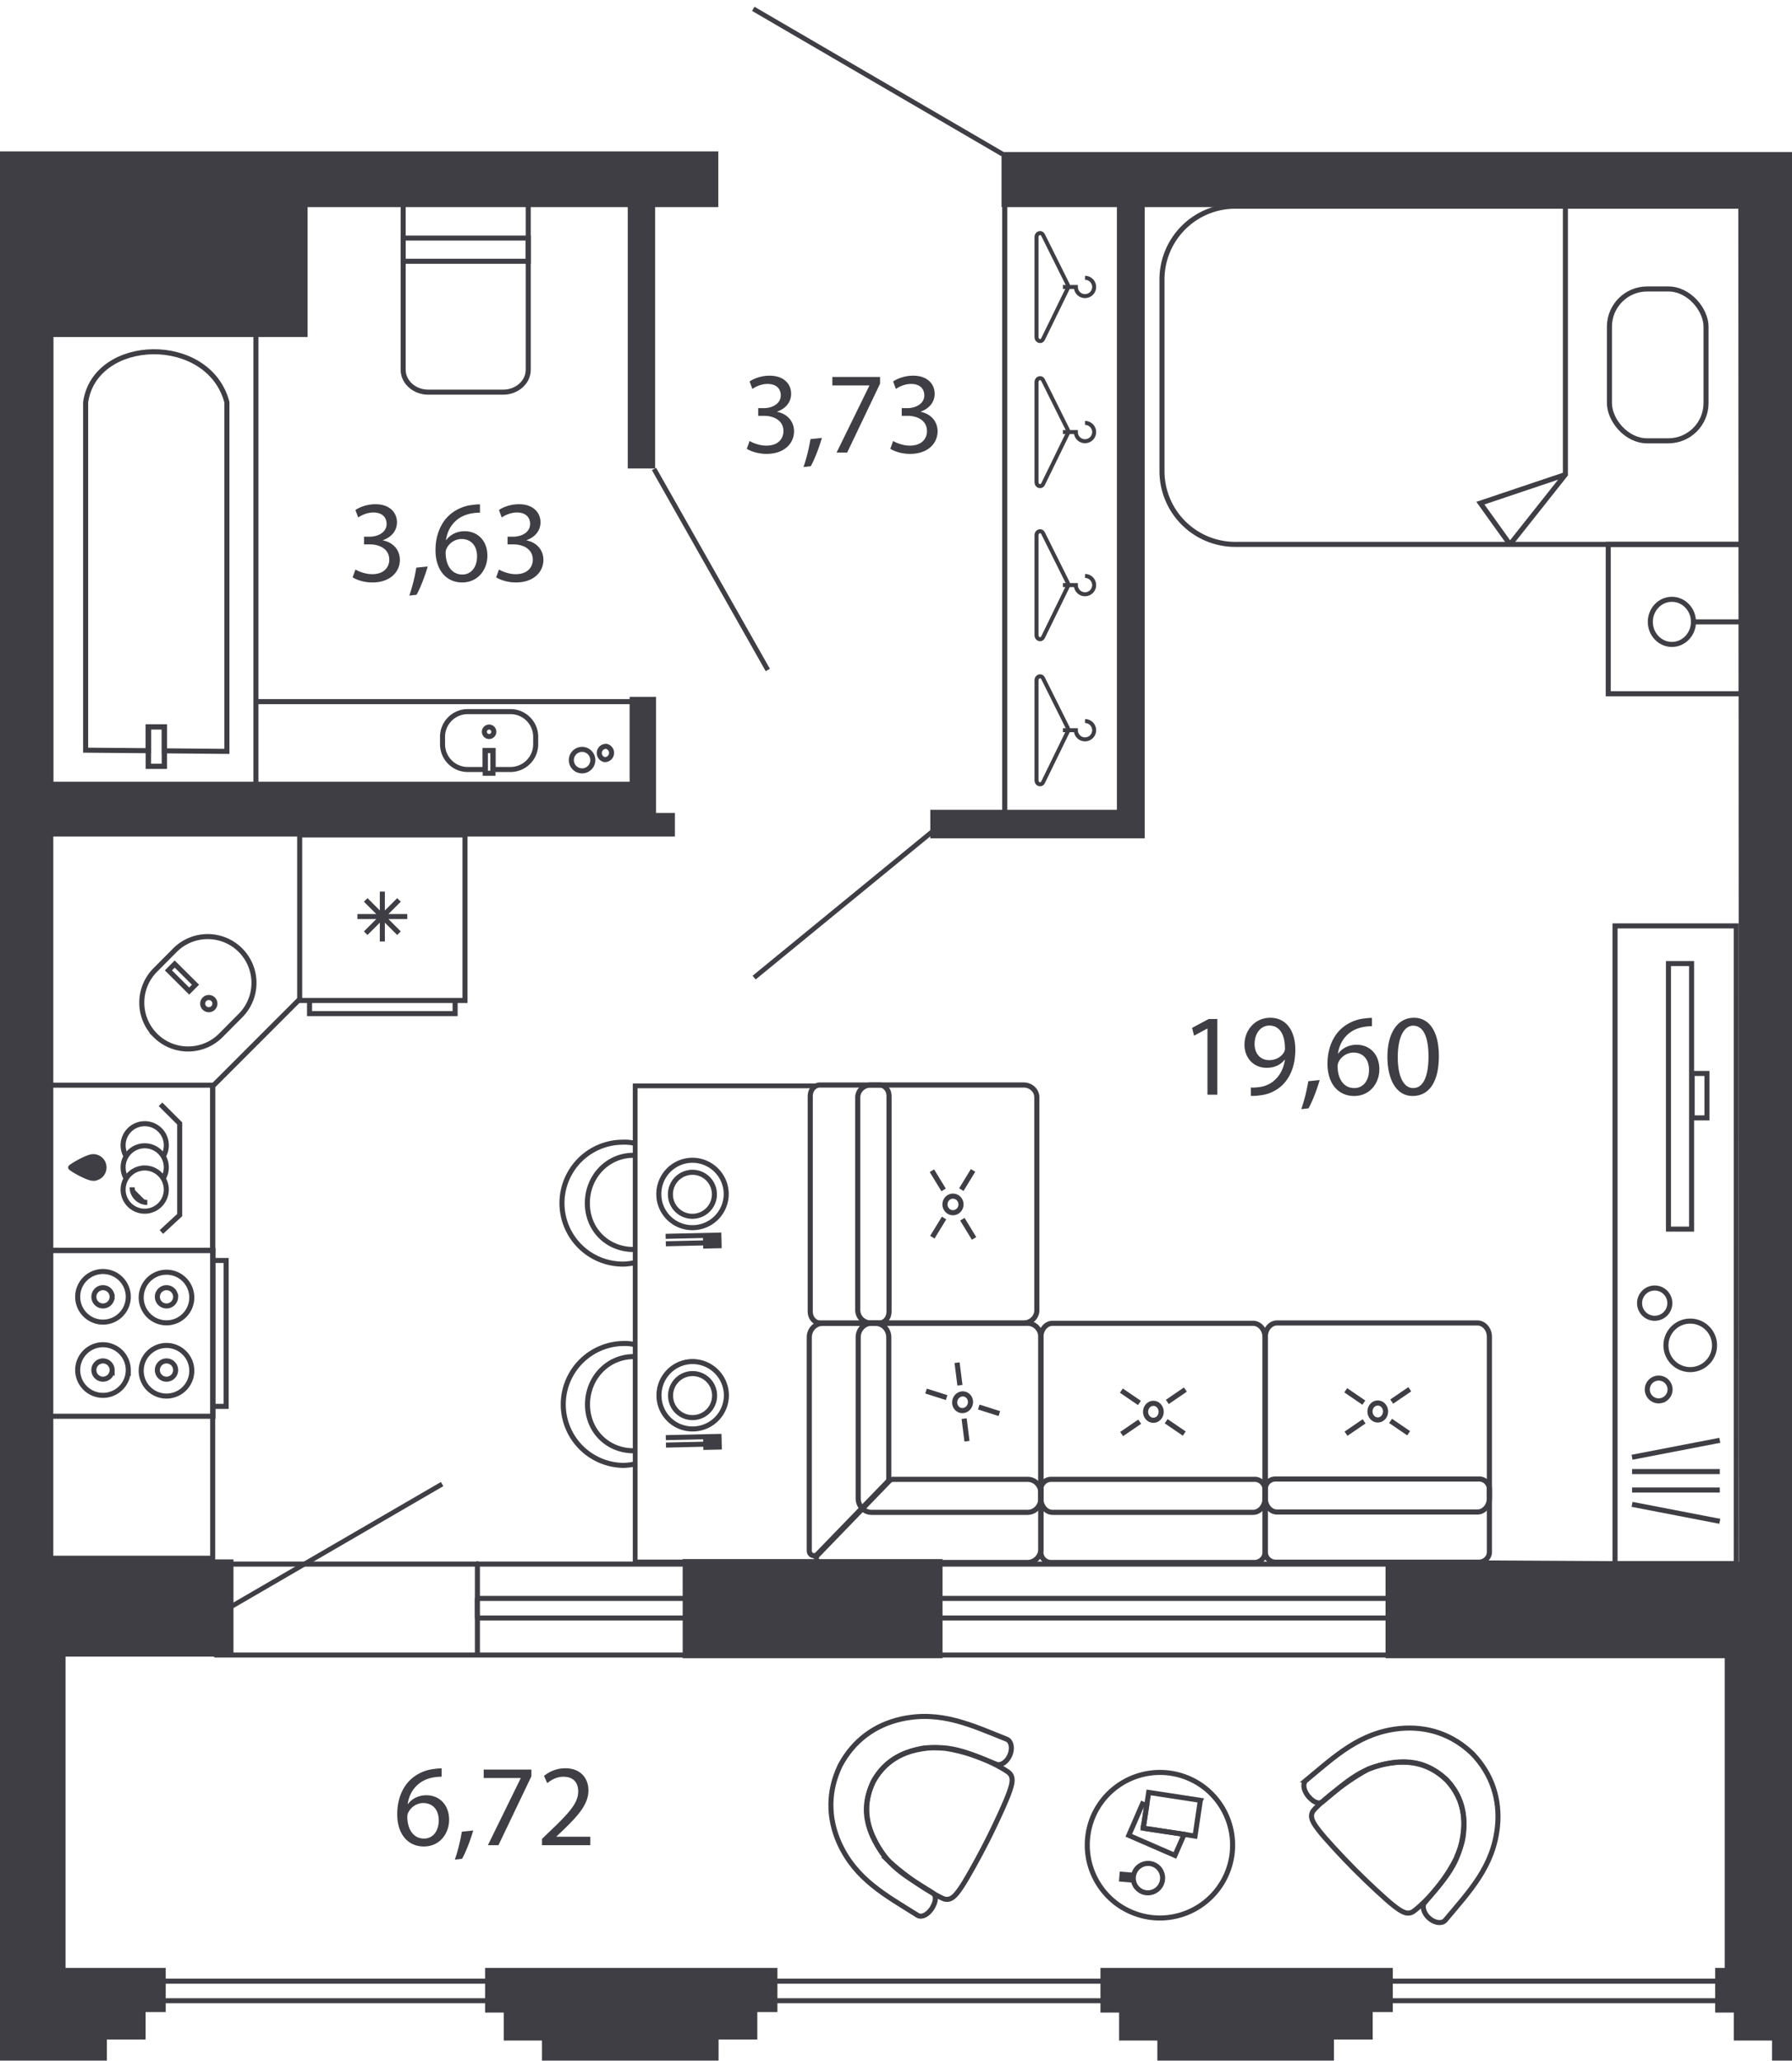 <svg version="1.1" xmlns="http://www.w3.org/2000/svg" xmlns:xlink="http://www.w3.org/1999/xlink" viewBox="156.664 137.919 88.833 102.105"><path fill="none" d="M156.664 240.023v-94.602h35.95l.394-7.502h13.603l.386 7.535h38.5v94.57h-88.833z" data-name="Selection 1"></path><path fill="none" d="M242.164 215.308v20.12h-.476v.531h-15.98v-.531h-14.492v.531h-16.014v-.531h-14.491v.531h-15.832v-.531h-4.965v-20.242h-.608v-38.53h-.047V148.18h48.117v-.001h35.46l.035 67.13h-.707z"></path><clipPath id="a"><path fill="none" d="M156.664 240.023v-94.602h35.95l.394-7.502h13.603l.386 7.535h38.5v94.57h-88.833z"></path></clipPath><g data-name="Layer 6" clip-path="url(#a)"><path d="m189.085 161.157 5.64 9.96m11.64-25.56-12.36-7.2m-15.424 73.098-11.16 6.48m35.482-38.828-8.855 7.252" data-name="исходник" fill="none" stroke="#3e3e44" stroke-miterlimit="10" stroke-width=".239"></path><g data-name="окна" fill="none" stroke="#3e3e44" stroke-linecap="round" stroke-linejoin="round" stroke-width=".25"><path d="M96.377 236.085h184.961v.97H96.377zm103.331-18.965h31.147v.97h-31.147z"></path><path d="M180.321 217.12h22.18v.97h-22.18zm.009 2.789v-4.503"></path><path d="M167.354 215.42h66.395v4.506h-66.395z"></path></g><g data-name="стены" fill="#3e3e44"><path d="M241.688 235.428h14.491v2.188h-.997v1.362h-1.92v1.045h-8.754v-.996h-1.897v-1.386h-.923v-2.213zm-30.472 0h14.491v2.188h-.996v1.362h-1.921v1.045h-8.754v-.996h-1.896v-1.386h-.924v-2.213zm-30.506 0h14.492v2.188h-.997v1.362h-1.92v1.045h-8.754v-.996h-1.896v-1.386h-.924v-2.213zm-30.322 0h14.491v2.188h-.997v1.362h-1.92v1.045h-8.754v-.996h-1.896v-1.386h-.924v-2.213z"></path><path d="M155.8 236.696v-16.647h-8.417v-4.863h9.211V179.51h-34.882v-1.31h5.003v-5.657h1.31v4.068h28.616v-28.43h-28.757v13.093h-1.263V148.18h-3.086v-2.759h68.737v2.759h-3.133v12.952h-1.356V148.18h-28.524v28.476h28.617v-4.208h1.31v5.752h.935v1.169h-30.815v35.817h8.931v4.817h-8.323v16.646l-4.115.047zm34.705-21.522h12.881v4.91h-12.88zm34.843.034v4.876h16.816v16.144h4.103v-16.211h1.514v-16.58h9.013v-5.113h-11.267V148.18h39.182v9.249h2.859v-11.974h-81.256v2.725h5.718v29.865h-9.249v1.413h10.628V148.18h29.428l.034 67.13-17.523-.101z"></path><path d="M144.923 147.268h26.99v7.35h-26.99z"></path></g><path d="M193.823 159.77c.144.086.473.23.83.23.647 0 .854-.41.848-.727-.006-.525-.479-.75-.969-.75h-.282v-.38h.282c.37 0 .836-.19.836-.635 0-.3-.19-.565-.657-.565-.3 0-.588.132-.75.248l-.138-.369c.201-.144.582-.288.987-.288.738 0 1.072.438 1.072.894 0 .392-.237.72-.693.888v.011c.462.087.831.433.837.958 0 .6-.473 1.124-1.367 1.124-.42 0-.79-.132-.974-.253l.138-.387Zm2.672 1.291a8.56 8.56 0 0 0 .346-1.384l.565-.058c-.138.49-.392 1.13-.554 1.402l-.357.04Zm3.795-4.464v.334l-1.632 3.415h-.524l1.626-3.316v-.012h-1.834v-.421h2.364Zm.648 3.173c.144.086.473.23.83.23.647 0 .854-.41.848-.727-.006-.525-.478-.75-.969-.75h-.282v-.38h.282c.37 0 .836-.19.836-.635 0-.3-.19-.565-.657-.565-.3 0-.588.132-.75.248l-.138-.369c.202-.144.582-.288.987-.288.738 0 1.072.438 1.072.894 0 .392-.236.72-.692.888v.011c.462.087.83.433.837.958 0 .6-.474 1.124-1.368 1.124-.42 0-.79-.132-.974-.253l.138-.387Zm-26.655 6.369c.144.086.473.23.83.23.647 0 .854-.409.848-.726-.006-.525-.479-.75-.969-.75h-.282v-.38h.282c.37 0 .836-.19.836-.635 0-.3-.19-.565-.657-.565-.3 0-.588.132-.75.248l-.138-.37c.201-.144.582-.288.986-.288.739 0 1.073.439 1.073.894 0 .392-.237.72-.693.888v.012c.462.087.831.433.837.958 0 .6-.473 1.124-1.367 1.124-.42 0-.79-.133-.975-.254l.14-.386Zm2.672 1.292a8.56 8.56 0 0 0 .346-1.384l.565-.058c-.139.49-.392 1.13-.554 1.401l-.357.041Zm3.501-4.107a1.888 1.888 0 0 0-.38.029c-.803.127-1.218.703-1.304 1.327h.011c.18-.243.496-.439.912-.439.663 0 1.13.485 1.13 1.211 0 .693-.467 1.327-1.25 1.327-.797 0-1.322-.623-1.322-1.598 0-.738.26-1.32.635-1.69a2.04 2.04 0 0 1 1.199-.553 2.46 2.46 0 0 1 .369-.029v.415Zm-.144 2.163c0-.536-.305-.86-.773-.86a.833.833 0 0 0-.732.462.479.479 0 0 0-.052.22c.006.617.294 1.078.83 1.078.433 0 .727-.363.727-.9Zm1.086.652c.144.086.473.23.83.23.647 0 .854-.409.848-.726-.006-.525-.478-.75-.969-.75h-.282v-.38h.282c.37 0 .836-.19.836-.635 0-.3-.19-.565-.657-.565-.3 0-.588.132-.75.248l-.138-.37c.202-.144.582-.288.987-.288.738 0 1.072.439 1.072.894 0 .392-.236.72-.692.888v.012c.462.087.83.433.837.958 0 .6-.474 1.124-1.368 1.124-.42 0-.79-.133-.974-.254l.138-.386Zm35.122 22.747h-.012l-.652.352-.098-.387.82-.438h.432v3.749h-.49v-3.276Zm2.153 2.918c.11.012.236 0 .409-.017.294-.04.571-.156.784-.363.248-.225.427-.554.496-.993h-.016c-.208.254-.508.398-.889.398-.669 0-1.102-.507-1.102-1.147 0-.71.514-1.333 1.28-1.333.768 0 1.24.618 1.24 1.586 0 .82-.276 1.396-.646 1.754a1.87 1.87 0 0 1-1.09.502 2.4 2.4 0 0 1-.466.029v-.416Zm.184-2.15c0 .466.283.795.721.795.34 0 .606-.167.738-.393a.35.35 0 0 0 .046-.19c0-.64-.236-1.13-.772-1.13-.427 0-.733.38-.733.917Zm2.315 3.223a8.56 8.56 0 0 0 .346-1.384l.565-.058c-.139.49-.393 1.13-.554 1.402l-.357.04Zm3.501-4.107a1.888 1.888 0 0 0-.381.03c-.802.126-1.217.703-1.303 1.326h.01c.18-.242.497-.439.913-.439.663 0 1.13.485 1.13 1.212 0 .692-.467 1.326-1.251 1.326-.796 0-1.321-.623-1.321-1.597 0-.739.26-1.321.634-1.69a2.04 2.04 0 0 1 1.2-.554 2.46 2.46 0 0 1 .369-.029v.415Zm-.144 2.163c0-.536-.305-.859-.773-.859a.833.833 0 0 0-.733.461.479.479 0 0 0-.051.22c.005.617.294 1.078.83 1.078.432 0 .727-.363.727-.9Zm3.462-.686c0 1.275-.478 1.978-1.304 1.978-.732 0-1.234-.686-1.246-1.926 0-1.263.548-1.95 1.31-1.95.784 0 1.24.704 1.24 1.898Zm-2.036.058c0 .975.3 1.528.762 1.528.512 0 .76-.606.76-1.563 0-.923-.23-1.528-.76-1.528-.439 0-.762.542-.762 1.563Zm-47.397 35.652a1.884 1.884 0 0 0-.381.029c-.802.127-1.217.703-1.304 1.326h.012c.178-.242.496-.438.91-.438.664 0 1.132.485 1.132 1.211 0 .693-.468 1.327-1.252 1.327-.796 0-1.32-.623-1.32-1.598 0-.738.258-1.32.633-1.69a2.04 2.04 0 0 1 1.2-.553c.15-.023.277-.03.37-.03v.416Zm-.145 2.163c0-.537-.306-.86-.772-.86a.832.832 0 0 0-.733.462.466.466 0 0 0-.053.22c.006.616.295 1.078.831 1.078.433 0 .727-.363.727-.9Zm.797 1.944c.128-.346.283-.964.347-1.384l.565-.058c-.139.49-.393 1.13-.554 1.401l-.357.04Zm3.796-4.464v.334l-1.632 3.414h-.524l1.626-3.316v-.012h-1.834v-.42h2.364Zm.527 3.748v-.311l.398-.386c.958-.912 1.395-1.396 1.395-1.962 0-.38-.179-.732-.738-.732-.34 0-.622.173-.796.317l-.161-.357a1.658 1.658 0 0 1 1.055-.381c.808 0 1.148.554 1.148 1.09 0 .692-.502 1.252-1.292 2.013l-.294.277v.012h1.679v.42h-2.394Z" data-name="цифры" fill="#3e3e44"></path><g data-name="МЕБЕЛЬ" stroke="#3e3e44" stroke-miterlimit="10"><g fill="none" stroke-width=".25"><path d="M159.19 176.911h10.16v-22.437h-10.16v22.437Zm4.828-1.02v-1.956h.793v1.955h-.793Z"></path><path d="M167.912 175.15v-17.3c-.903-3.416-6.54-3.256-7.003 0v17.24l3.109.026v-1.18h.793v1.187l3.101.027Z"></path><path d="M164.018 173.935h.793v1.955h-.793z"></path></g><g fill="none" stroke-width=".25"><path d="M176.65 147.907h6.2v8.336c0 .609-.558 1.107-1.24 1.107h-3.72c-.682 0-1.24-.498-1.24-1.107v-8.336Z"></path><path d="M176.65 149.715h6.2v1.15h-6.2v-1.15z"></path></g><g fill="none" stroke-width=".25"><path d="M183.219 174.794v-.367c0-.688-.56-1.247-1.248-1.247h-2.122c-.688 0-1.247.559-1.247 1.247v.367c0 .694.56 1.253 1.247 1.253h.868v-.938h.386v.938h.868a1.25 1.25 0 0 0 1.248-1.253Z"></path><path d="M181.144 174.179a.234.234 0 1 1-.468 0 .234.234 0 0 1 .468 0Zm-.427.93h.386v1.125h-.386z"></path></g><path d="M185.444 176.11a.531.531 0 1 1 .15-1.054.531.531 0 1 1-.15 1.054Zm1.186-.553a.333.333 0 0 1 .093-.657.333.333 0 0 1-.093.657Zm-17.186-2.872h18.56m-31.223-18.158h-10.16v22.437h10.16v-22.437Zm-5.622 21.416v-1.955h.793v1.955h-.793Z" fill="none" stroke-width=".25"></path><g fill="none" stroke-width=".25"><path d="M214.266 161.265v-9.501a3.63 3.63 0 0 1 3.628-3.628h25.092v16.757h-25.092a3.63 3.63 0 0 1-3.628-3.628Z"></path><path d="M234.264 148.136v13.297l-2.657 3.35c-.037.048-.138.047-.173-.002l-1.385-1.931 4.215-1.417"></path><rect x="236.447" y="152.237" width="4.788" height="7.525" rx="1.869" ry="1.869"></rect><path d="M236.388 164.894h6.598v7.4h-6.598z"></path><ellipse cx="239.543" cy="168.732" rx="1.069" ry="1.118"></ellipse><path d="M240.611 168.732h2.375"></path></g><path d="M245.478 190.557V168.5h25.092a3.63 3.63 0 0 1 3.628 3.627v14.802a3.63 3.63 0 0 1-3.628 3.628h-25.092Zm0 .001h6.598v7.979h-6.598z" fill="none" stroke-width=".25"></path><path fill="none" stroke-width=".25" d="M245.478 160.543h6.598v7.978h-6.598zm2.678 34.153h-2.678m2.678-30.016h-2.678m-96.945 35.336v8.209h8.232v-8.209h-8.232zm.016-8.197h8.18v8.18h-8.18z"></path><path fill="none" stroke-width=".25" d="M156.726 215.26h-8.18v-23.39l-4.37-4.37m27.344-.007h8.195v-8.204h-8.195v8.204zm.49 0h7.215v.65h-7.216v-.65zm4.844-4.159h-2.473m1.236-1.236v2.472m.825-2.06-1.649 1.649m0-1.649 1.649 1.649"></path><g fill="none" stroke-width=".25"><path d="M167.222 199.886v8.209h-8.232v-8.209h8.232zm0 .49v7.228h.652v-7.228h-.652z"></path><path d="M166.171 202.176a1.254 1.254 0 1 1-2.507 0 1.254 1.254 0 0 1 2.507 0Zm-.8 0a.452.452 0 1 1-.906 0 .452.452 0 0 1 .905 0Zm.8 3.629a1.254 1.254 0 1 1-2.507 0 1.254 1.254 0 0 1 2.507 0Zm-.8 0a.452.452 0 1 1-.906 0 .452.452 0 0 1 .905 0Zm-2.348-3.629a1.254 1.254 0 1 1-2.508 0 1.254 1.254 0 0 1 2.508 0Zm-.801 0a.452.452 0 1 1-.905 0 .452.452 0 0 1 .905 0Zm.801 3.629a1.254 1.254 0 1 1-2.508 0 1.254 1.254 0 0 1 2.508 0Zm-.801 0a.452.452 0 1 1-.905 0 .452.452 0 0 1 .905 0Z"></path></g><path fill="none" stroke-width=".25" d="M159.026 191.689h8.18v8.18h-8.18z"></path><path fill="none" stroke-width=".25" d="M159.028 215.129h8.18V191.74l4.371-4.371"></path><g stroke-width=".25"><path d="M161.283 196.303a.536.536 0 0 0 0-1.073c-.296 0-1.112.495-1.116.536-.005.045.82.537 1.116.537Z" fill="#3e3e44"></path><path d="M162.919 195.218a1.07 1.07 0 0 1 .919-1.62 1.07 1.07 0 0 1 .943 1.577" fill="none"></path><path d="M162.919 196.313a1.07 1.07 0 0 1 .919-1.62 1.07 1.07 0 0 1 .943 1.576" fill="none"></path><path d="M163.837 195.793a1.07 1.07 0 1 1 0 2.141 1.07 1.07 0 0 1 0-2.14Z" fill="none"></path><path d="M163.965 197.5a.749.749 0 0 1-.749-.749" fill="#3e3e44"></path><path fill="none" d="m164.621 192.637.951.95v4.539l-.908.839"></path></g><g fill="none" stroke-width=".25"><path d="M164.37 189.229c.9.893 2.353.888 3.246-.012l.972-.979a2.294 2.294 0 1 0-3.256-3.233l-.973.979c-.892.9-.887 2.352.012 3.245Zm1.985-2.517-.312.314-1.031-1.025.312-.314 1.031 1.025Z"></path><path d="M167.228 187.433a.302.302 0 1 0-.426.43.302.302 0 0 0 .426-.43Z"></path></g><g fill="none" stroke-width=".25"><path d="M216.417 226.531a3.61 3.61 0 0 0-5.556 1.369 3.625 3.625 0 0 0 1.052 4.264c.244.196.515.36.803.486.88.387 1.86.407 2.755.058a3.61 3.61 0 0 0 .946-6.177Z"></path><path d="m213.336 228.506.169-1.109-.208-.092-.676 1.556 2.286.994.457-1.043-2.028-.306Z"></path><path d="m216.167 227.126-.263 1.772-.54-.086-2.028-.306.169-1.109.101-.663 2.561.392zm-2.14 3.282a.73.73 0 0 0-1.12.28.72.72 0 0 0 .215.865c.047.038.1.07.156.096a.723.723 0 0 0 .557.007.732.732 0 0 0 .192-1.248Zm-1.76.623.555.048.021-.243-.555-.048-.021.243Z"></path></g><g fill="none" stroke-width=".25"><path d="M205.598 229.136c-.418.825-1.015 1.901-1.285 2.299-.278.41-.493.666-.83.581-.255-.076-1.674-.864-2.832-1.95a5.58 5.58 0 0 1-.724-1.137c-.43-.959-.42-1.78.026-2.73.493-.904 1.27-1.404 2.297-1.624.447-.101.884-.05 1.269-.027 1.713.265 2.93 1.034 3.143 1.194.268.221.19.544.023 1.01-.16.454-.677 1.574-1.087 2.384Z"></path><path d="M202.167 232.833c.205.103.488-.043.695-.356.194-.32.254-.628.01-.783-1.344-.843-2.274-1.298-2.946-2.8-.4-.894-.396-1.793.02-2.679.46-.845 1.184-1.382 2.143-1.588 1.607-.344 2.524.136 3.998.723.194.063.503-.134.64-.468.143-.345.067-.673-.138-.777-1.77-.704-3.282-1.438-5.239-1.01-1.325.293-2.381 1.077-3.032 2.295l-.006.013c-.598 1.244-.605 2.56-.06 3.805.814 1.828 2.3 2.613 3.915 3.624Z"></path></g><g fill="none" stroke-width=".25"><path d="M223.829 230.564c-.653-.656-1.488-1.56-1.78-1.941-.304-.393-.48-.677-.293-.971.153-.217 1.346-1.318 2.74-2.077.362-.14.84-.279 1.307-.332 1.045-.107 1.822.16 2.583.88.705.752.936 1.647.823 2.691-.044.457-.23.856-.372 1.214-.788 1.544-1.901 2.459-2.119 2.61-.295.185-.576.01-.967-.295-.38-.294-1.282-1.136-1.922-1.779Z"></path><path d="M221.394 226.147c-.163.162-.113.477.12.772.243.284.516.438.74.255 1.222-1.013 1.945-1.753 3.582-1.92.975-.1 1.827.186 2.537.86.659.7.942 1.556.837 2.531-.177 1.634-.92 2.354-1.94 3.57-.12.165-.03.52.244.754.283.244.618.275.78.114 1.225-1.461 2.395-2.667 2.603-4.659.136-1.35-.277-2.6-1.23-3.598l-.01-.01c-.994-.958-2.241-1.378-3.594-1.25-1.991.2-3.203 1.365-4.67 2.581Z"></path></g><path fill="none" stroke-width=".236" d="M197.09 191.723h-8.939v23.592h8.793"></path><g fill="none" stroke-width=".25"><path d="M190.965 205.384a1.67 1.67 0 0 0-1.633 1.708 1.659 1.659 0 0 0 1.71 1.631 1.67 1.67 0 0 0 1.63-1.708 1.68 1.68 0 0 0-1.707-1.63Z"></path><path d="M190.973 205.981a1.09 1.09 0 0 0-1.066 1.115 1.083 1.083 0 0 0 1.116 1.065 1.09 1.09 0 1 0-.05-2.18Zm1.471 3.636-.79.018-.007-.316.79-.018m-2.76.222 2.763-.064m-2.771-.305 2.763-.063"></path></g><g fill="none" stroke-width=".25"><path d="M188.175 204.555a2.119 2.119 0 0 0-.624-.065 3.02 3.02 0 0 0 0 6.039c.208 0 .446-.038.642-.078"></path><path d="M188.08 205.138c-1.304 0-2.292 1.068-2.292 2.371s.984 2.297 2.287 2.297"></path></g><g fill="none" stroke-width=".25"><path d="M190.957 195.41a1.67 1.67 0 0 0-1.633 1.707 1.659 1.659 0 0 0 1.71 1.632 1.67 1.67 0 0 0 1.63-1.709 1.68 1.68 0 0 0-1.707-1.63Z"></path><path d="M190.964 196.007a1.09 1.09 0 0 0-1.065 1.114 1.083 1.083 0 0 0 1.115 1.065 1.09 1.09 0 1 0-.05-2.18Zm1.471 3.635-.789.018-.007-.315.79-.019m-2.759.222 2.762-.064m-2.772-.304 2.763-.064"></path></g><g fill="none" stroke-width=".25"><path d="M188.167 194.58a2.119 2.119 0 0 0-.625-.065 3.02 3.02 0 0 0 0 6.04c.209 0 .447-.039.643-.079"></path><path d="M188.072 195.163c-1.304 0-2.292 1.068-2.292 2.372s.983 2.296 2.287 2.296"></path></g><g fill="none" stroke-width=".254"><path d="M219.374 204.174v7.996c0 .376-.268.686-.593.686h-9.939c-.325 0-.58-.31-.58-.686v-7.996c0-.376.255-.686.58-.686h9.939c.325 0 .593.31.593.686Z"></path><path d="M208.263 214.843v-3.125c0-.282.226-.498.508-.498h10.08a.51.51 0 0 1 .523.498v3.125c0 .27-.24.498-.523.498h-10.08a.506.506 0 0 1-.508-.498Z"></path><ellipse cx="213.839" cy="207.874" rx=".387" ry=".421"></ellipse><path d="m215.426 206.772-.896.613m-1.369.979-.896.612m3.105-.023-.897-.612m-1.325-.905-.896-.612m-3.989 5.07v2.774a.672.672 0 0 1-.657.673h-10.27c-.182 0-.273-.23-.143-.365l3.536-3.656a.289.289 0 0 1 .217-.1h6.66c.36 0 .657.296.657.674Z"></path><path d="M208.263 204.174v7.996c0 .376-.296.686-.655.686h-7.747c-.358 0-.655-.31-.655-.686v-7.996c0-.376.297-.686.655-.686h7.747c.36 0 .655.31.655.686Z"></path><path d="M200.079 203.494h-2.654c-.348 0-.644.31-.644.687v10.578c0 .218.25.328.398.175l3.544-3.656v-7.097c0-.377-.284-.687-.644-.687Z"></path><ellipse cx="204.382" cy="207.399" rx=".416" ry=".392" transform="rotate(-75.836 204.382 207.4)"></ellipse><path d="m206.204 207.963-1.021-.325m-1.593-.468-1.021-.324m2.03 2.486-.141-1.12m-.208-1.654-.142-1.119m3.304-1.968h-7.578a.643.643 0 0 1-.65-.629v-10.546c0-.345.295-.615.65-.615h7.578c.355 0 .65.27.65.615v10.546c0 .345-.295.63-.65.63Z"></path><path d="M197.301 191.681h2.961c.268 0 .473.24.473.54v10.696c0 .3-.205.554-.473.554h-2.96c-.256 0-.473-.255-.473-.554V192.22c0-.3.217-.539.472-.539Z"></path><ellipse cx="203.905" cy="197.598" rx=".399" ry=".411"></ellipse><path d="m204.95 199.283-.58-.952m-.929-1.451-.58-.952m.022 3.294.58-.95m.857-1.407.58-.951m25.597 8.243v7.997c0 .375-.268.685-.592.685h-9.94c-.324 0-.578-.31-.578-.685v-7.997c0-.375.254-.685.579-.685h9.939c.324 0 .592.31.592.685Z"></path><path d="M219.387 214.827v-3.125c0-.283.225-.499.508-.499h10.08a.51.51 0 0 1 .522.499v3.125c0 .269-.24.498-.522.498h-10.08a.506.506 0 0 1-.508-.498Z"></path><ellipse cx="224.963" cy="207.858" rx=".387" ry=".421"></ellipse><path d="m226.55 206.756-.896.612m-1.369.979-.896.612m3.104-.022-.896-.613m-1.325-.904-.897-.613"></path></g><path d="M239.373 185.665h1.146v13.157h-1.146zm1.175 5.444h.733v2.202h-.733z" fill="none" stroke-width=".25"></path><g fill="none" stroke-width=".25"><path d="M236.724 183.797h6.009v31.595h-6.009zm.844 28.663 4.35.84m-4.35-1.55h4.35m-4.35-1.624 4.35-.84m-4.35 1.55h4.35"></path><path d="M239.95 205.673a1.204 1.204 0 0 0 1.596-.59 1.2 1.2 0 0 0-.59-1.593 1.205 1.205 0 0 0-1.597.59 1.2 1.2 0 0 0 .59 1.593Zm-1.573-2.502a.749.749 0 1 0 .628-1.362.749.749 0 1 0-.628 1.362Zm.275 4.109a.564.564 0 1 0 .472-1.025.564.564 0 1 0-.472 1.025Z"></path></g><path fill="none" stroke-width=".254" d="M206.472 147.998v30.467"></path><g fill="none" stroke-width=".198"><path d="M210.45 158.875a.453.453 0 1 1-.453.452h-.642"></path><path d="M208.046 161.804v-4.943c0-.208.236-.281.326-.102l1.219 2.445a.232.232 0 0 1 0 .202l-1.219 2.499c-.088.18-.326.108-.326-.1Z"></path></g><g fill="none" stroke-width=".198"><path d="M210.45 151.685a.453.453 0 1 1-.453.453h-.642"></path><path d="M208.046 154.615v-4.944c0-.207.236-.281.326-.102l1.219 2.446a.232.232 0 0 1 0 .201l-1.219 2.499c-.088.181-.326.108-.326-.1Z"></path></g><g fill="none" stroke-width=".198"><path d="M210.45 173.648a.453.453 0 1 1-.453.452h-.642"></path><path d="M208.046 176.578v-4.944c0-.207.236-.281.326-.102l1.219 2.445a.232.232 0 0 1 0 .202l-1.219 2.499c-.088.18-.326.108-.326-.1Z"></path></g><g fill="none" stroke-width=".198"><path d="M210.45 166.458a.453.453 0 1 1-.453.453h-.642"></path><path d="M208.046 169.388v-4.944c0-.207.236-.28.326-.101l1.219 2.445a.232.232 0 0 1 0 .202l-1.219 2.498c-.088.181-.326.108-.326-.1Z"></path></g><path fill="none" stroke-width=".331" d="M245.183 155.16h39.695"></path></g></g></svg>
